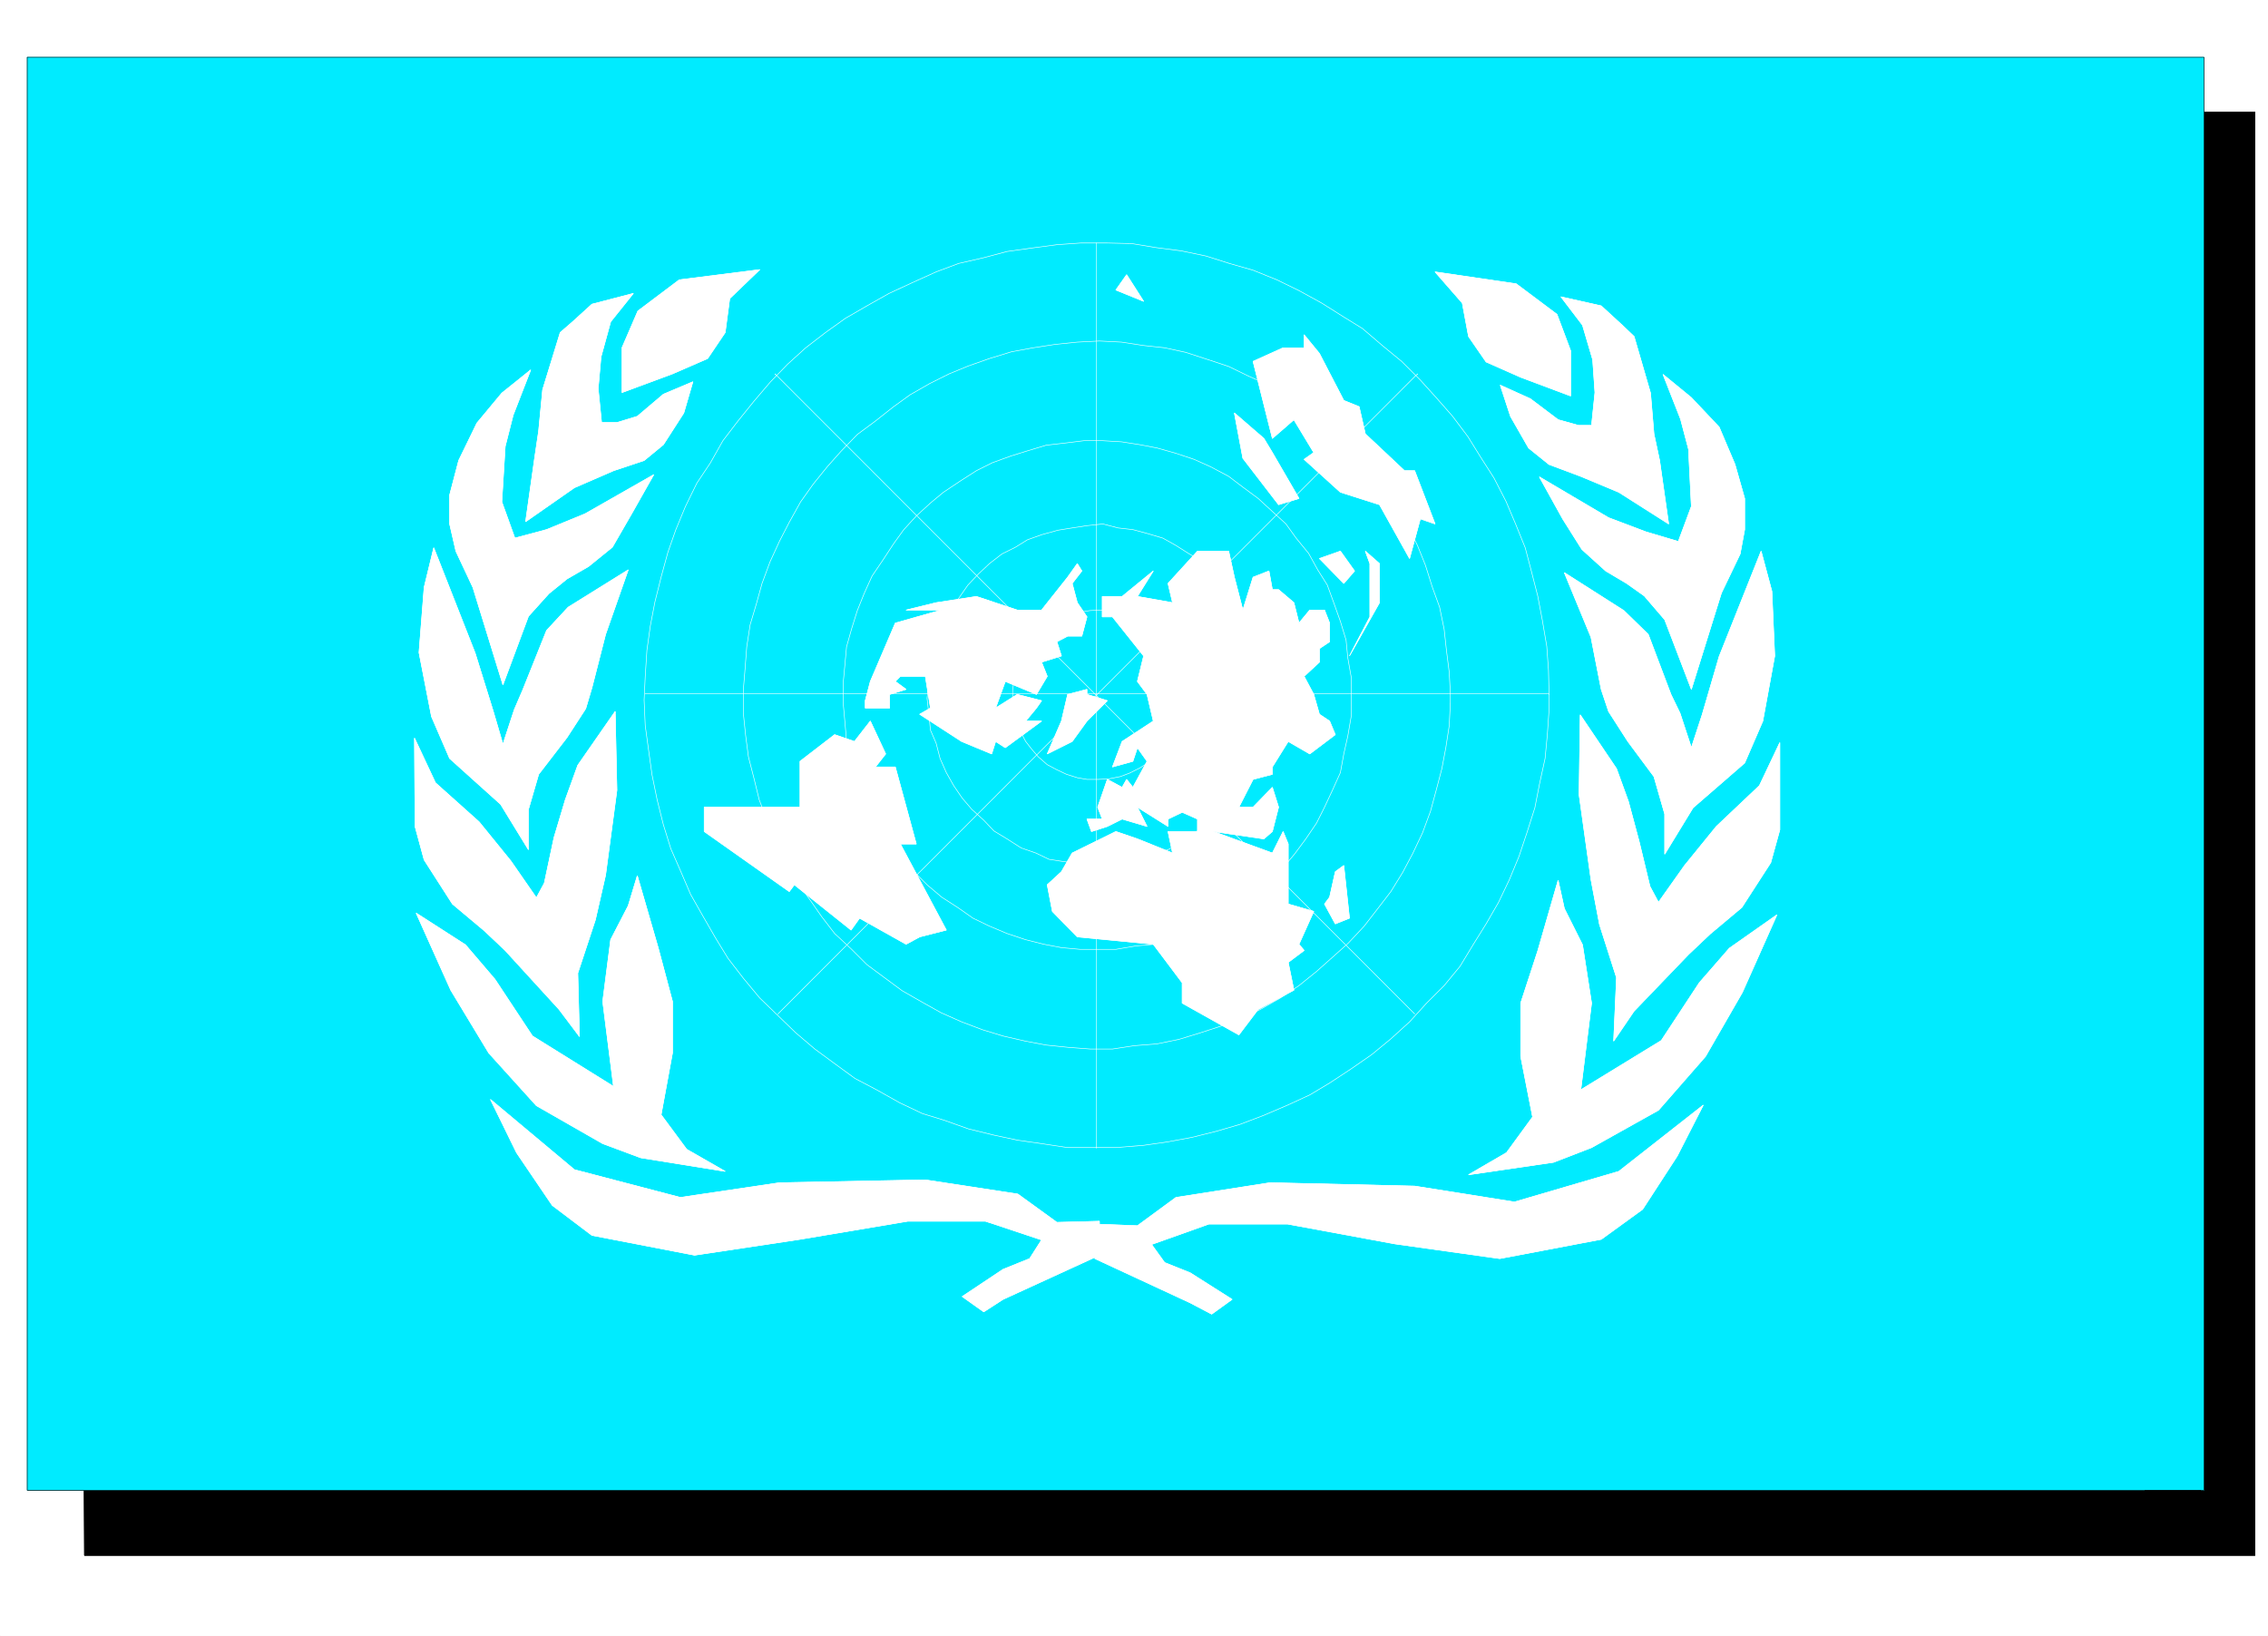 <svg xmlns="http://www.w3.org/2000/svg" width="2997.016" height="2161.254"><rect width="100%" height="100%" fill="#808080" stroke="none"/><defs><clipPath id="a"><path d="M0 0h2997v2159.184H0Zm0 0"/></clipPath></defs><path fill="#fff" d="M0 2161.254h2997.016V0H0Zm0 0"/><g clip-path="url(#a)" transform="translate(0 2.07)"><path fill="#fff" fill-rule="evenodd" stroke="#fff" stroke-linecap="square" stroke-linejoin="bevel" stroke-miterlimit="10" stroke-width=".743" d="M.742 2159.184h2995.531V-2.07H.743Zm0 0"/></g><path fill-rule="evenodd" stroke="#000" stroke-linecap="square" stroke-linejoin="bevel" stroke-miterlimit="10" stroke-width=".743" d="M102.637 148.188h2877.136V2054.98H111.63Zm0 0"/><path fill="none" stroke="#000" stroke-linecap="square" stroke-linejoin="bevel" stroke-miterlimit="10" stroke-width=".743" d="M102.637 148.188h2877.136V2054.98H111.63Zm0 0"/><path fill="#00ebff" fill-rule="evenodd" stroke="#00ebff" stroke-linecap="square" stroke-linejoin="bevel" stroke-miterlimit="10" stroke-width=".743" d="M35.973 75.582h2876.39v1893.336H35.973Zm0 0"/><path fill="none" stroke="#000" stroke-linecap="square" stroke-linejoin="bevel" stroke-miterlimit="10" stroke-width=".743" d="M35.973 75.582h2876.39v1893.336H35.973Zm0 0"/><path fill="none" stroke="#000" stroke-linecap="square" stroke-linejoin="bevel" stroke-miterlimit="10" stroke-width=".743" d="M2834.438 1968.918h73.43v.746"/><path fill="none" stroke="#fff" stroke-linecap="square" stroke-linejoin="bevel" stroke-miterlimit="10" stroke-width=".743" d="M1449.047 321.05v1195.876M852.652 916.738h1194.313v.742"/><path fill="none" stroke="#fff" stroke-linecap="square" stroke-linejoin="bevel" stroke-miterlimit="10" stroke-width=".743" d="m1027.977 1339.566 845.148-845.656v.746"/><path fill="none" stroke="#fff" stroke-linecap="square" stroke-linejoin="bevel" stroke-miterlimit="10" stroke-width=".743" d="M1869.371 1339.566 1024.223 493.91v.746"/><path fill="#fff" fill-rule="evenodd" stroke="#fff" stroke-linecap="square" stroke-linejoin="bevel" stroke-miterlimit="10" stroke-width=".743" d="M1723.293 442.262v17.242h-27.723l-39.722 17.945 25.492 101.778 28.465-24.711 26.234 43.402-12.746 8.992 47.937 43.402 51.692 16.461 39.722 71.122 14.235-52.395 19.473 6.727-26.98-70.34h-13.45l-51.73-48.64-8.212-35.934-20.253-8.211-32.22-62.13zm0 0"/><path fill="none" stroke="#fff" stroke-linecap="square" stroke-linejoin="bevel" stroke-miterlimit="10" stroke-width=".743" d="M1723.293 442.262v17.242h-27.723l-39.722 17.945 25.492 101.778 28.465-24.711 26.234 43.402-12.746 8.992 47.937 43.402 51.692 16.461 39.722 71.122 14.235-52.395 19.473 6.727-26.98-70.34h-13.45l-51.73-48.64-8.212-35.934-20.253-8.211-32.22-62.13zm0 0"/><path fill="#fff" fill-rule="evenodd" stroke="#fff" stroke-linecap="square" stroke-linejoin="bevel" stroke-miterlimit="10" stroke-width=".743" d="m1756.996 847.883-13.488 8.992v17.95l-20.215 18.726 12.746 23.93 7.469 26.199 13.488 8.992 7.508 17.945-33.742 25.457-28.465-16.46-20.957 33.663v9.735l-25.492 6.726-18.73 36.676h18.73l25.492-26.2 8.21 26.2-8.21 32.18-11.262 9.734-66.664-9.734 77.926 28.425 14.23-28.425 6.727 16.46v79.333l33.742 9.738-19.512 43.398 6.766 8.211-20.996 15.72 7.508 36.675-47.196 25.457-25.492 33.664-74.914-41.918v-26.938l-38.203-50.87-100.406-9.735-32.965-33.664-6.762-35.191 18.727-17.203 14.234-24.711 57.711-28.426 28.465 9.734 46.45 18.692-5.981-28.426h38.945v-16.461l-20.215-8.992-18.73 8.992v9.734l-40.47-25.453 12.747 25.453-32.96-9.734-19.513 9.734-20.957 6.727-5.98-16.461h20.215l-5.985-15.719 12.707-36.676 19.512 10.477 5.984-10.477 8.25 10.477 18.727-34.406-12.746-17.985-5.98 17.985-26.981 7.468 12.746-33.664L1524 952.672l-8.25-35.192-12.746-17.203 8.25-33.664-41.211-51.652h-13.488v-26.938h26.234L1524 754.355l-20.996 33.668 46.45 8.211-5.981-25.418 38.945-42.656h41.21l7.505 34.406 11.223 43.403 13.492-43.403 20.996-8.21 4.496 24.671h8.21l20.255 17.207 6.722 26.938 14.235-17.203h19.511l6.723 17.203zm0 0"/><path fill="none" stroke="#fff" stroke-linecap="square" stroke-linejoin="bevel" stroke-miterlimit="10" stroke-width=".743" d="m1756.996 847.883-13.488 8.992v17.95l-20.215 18.726 12.746 23.93 7.469 26.199 13.488 8.992 7.508 17.945-33.742 25.457-28.465-16.46-20.957 33.663v9.735l-25.492 6.726-18.73 36.676h18.73l25.492-26.2 8.21 26.2-8.21 32.18-11.262 9.734-66.664-9.734 77.926 28.425 14.23-28.425 6.727 16.46v79.333l33.742 9.738-19.512 43.398 6.766 8.211-20.996 15.72 7.508 36.675-47.196 25.457-25.492 33.664-74.914-41.918v-26.938l-38.203-50.87-100.406-9.735-32.965-33.664-6.762-35.191 18.727-17.203 14.234-24.711 57.711-28.426 28.465 9.734 46.45 18.692-5.981-28.426h38.945v-16.461l-20.215-8.992-18.73 8.992v9.734l-40.47-25.453 12.747 25.453-32.96-9.734-19.513 9.734-20.957 6.727-5.98-16.461h20.215l-5.985-15.719 12.707-36.676 19.512 10.477 5.984-10.477 8.25 10.477 18.727-34.406-12.746-17.985-5.98 17.985-26.981 7.468 12.746-33.664L1524 952.672l-8.25-35.192-12.746-17.203 8.25-33.664-41.211-51.652h-13.488v-26.938h26.234L1524 754.355l-20.996 33.668 46.45 8.211-5.981-25.418 38.945-42.656h41.21l7.505 34.406 11.223 43.403 13.492-43.403 20.996-8.21 4.496 24.671h8.21l20.255 17.207 6.722 26.938 14.235-17.203h19.511l6.723 17.203zm0 0"/><path fill="#fff" fill-rule="evenodd" stroke="#fff" stroke-linecap="square" stroke-linejoin="bevel" stroke-miterlimit="10" stroke-width=".743" d="m1764.504 1151.73-7.508 33.664-6.723 8.993 14.23 26.199 18.731-7.508-7.507-69.598zm0 0"/><path fill="none" stroke="#fff" stroke-linecap="square" stroke-linejoin="bevel" stroke-miterlimit="10" stroke-width=".743" d="m1764.504 1151.73-7.508 33.664-6.723 8.993 14.23 26.199 18.731-7.508-7.507-69.598zm0 0"/><path fill="#fff" fill-rule="evenodd" stroke="#fff" stroke-linecap="square" stroke-linejoin="bevel" stroke-miterlimit="10" stroke-width=".743" d="m1804.191 728.16 6.02 16.461v70.34l-26.977 51.652 39.688-70.379v-51.613Zm0 0"/><path fill="none" stroke="#fff" stroke-linecap="square" stroke-linejoin="bevel" stroke-miterlimit="10" stroke-width=".743" d="m1804.191 728.16 6.02 16.461v70.34l-26.977 51.652 39.688-70.379v-51.613Zm0 0"/><path fill="#fff" fill-rule="evenodd" stroke="#fff" stroke-linecap="square" stroke-linejoin="bevel" stroke-miterlimit="10" stroke-width=".743" d="m1771.23 728.16 18.727 26.195-14.23 16.461-32.22-32.921zm0 0"/><path fill="none" stroke="#fff" stroke-linecap="square" stroke-linejoin="bevel" stroke-miterlimit="10" stroke-width=".743" d="m1771.23 728.16 18.727 26.195-14.23 16.461-32.22-32.921zm0 0"/><path fill="#fff" fill-rule="evenodd" stroke="#fff" stroke-linecap="square" stroke-linejoin="bevel" stroke-miterlimit="10" stroke-width=".743" d="M1436.34 910.758v6.722l26.937 8.25-26.937 26.942-19.512 26.941-32.96 16.461 18.726-43.402 8.25-35.192zm0 0"/><path fill="none" stroke="#fff" stroke-linecap="square" stroke-linejoin="bevel" stroke-miterlimit="10" stroke-width=".743" d="M1436.34 910.758v6.722l26.937 8.25-26.937 26.942-19.512 26.941-32.96 16.461 18.726-43.402 8.25-35.192zm0 0"/><path fill="#fff" fill-rule="evenodd" stroke="#fff" stroke-linecap="square" stroke-linejoin="bevel" stroke-miterlimit="10" stroke-width=".743" d="m1423.594 744.621 5.98 9.734-12.746 16.461 6.766 25.418 12.746 18.727-6.766 25.453h-18.73l-14.23 7.469 5.98 18.73-26.196 8.211 7.47 18.727-14.235 23.93-41.211-17.204-12.746 35.153 28.504-17.95 32.218 8.25-6.765 9.7-14.23 17.242h20.995l-47.976 35.152-12.746-8.21-5.239 16.46-39.687-16.46-55.445-35.934 14.234-8.25-6.766-41.88h-32.96l-6.727 6.727 14.234 10.48-21.738 6.723v17.95h-32.219v-9.7l6.723-25.453 33-77.105 60.684-17.203h-46.45l39.688-9.735 53.215-8.21 53.957 17.945h32.218l14.23-17.946 20.216-25.457zm0 0"/><path fill="none" stroke="#fff" stroke-linecap="square" stroke-linejoin="bevel" stroke-miterlimit="10" stroke-width=".743" d="m1423.594 744.621 5.98 9.734-12.746 16.461 6.766 25.418 12.746 18.727-6.766 25.453h-18.73l-14.23 7.469 5.98 18.73-26.196 8.211 7.47 18.727-14.235 23.93-41.211-17.204-12.746 35.153 28.504-17.95 32.218 8.25-6.765 9.7-14.23 17.242h20.995l-47.976 35.152-12.746-8.21-5.239 16.46-39.687-16.46-55.445-35.934 14.234-8.25-6.766-41.88h-32.96l-6.727 6.727 14.234 10.48-21.738 6.723v17.95h-32.219v-9.7l6.723-25.453 33-77.105 60.684-17.203h-46.45l39.688-9.735 53.215-8.21 53.957 17.945h32.218l14.23-17.946 20.216-25.457zm0 0"/><path fill="#fff" fill-rule="evenodd" stroke="#fff" stroke-linecap="square" stroke-linejoin="bevel" stroke-miterlimit="10" stroke-width=".743" d="m1150.086 952.672 20.254 43.402-13.488 17.203h26.234l27.723 101.778h-20.996l60.683 113.742-35.191 8.992-17.985 9.734-61.464-34.445-11.223 15.719-74.914-59.863-6.766 8.992-112.375-79.332v-32.18h126.61v-60.605l45.707-35.192 26.234 8.996zm0 0"/><path fill="none" stroke="#fff" stroke-linecap="square" stroke-linejoin="bevel" stroke-miterlimit="10" stroke-width=".743" d="m1150.086 952.672 20.254 43.402-13.488 17.203h26.234l27.723 101.778h-20.996l60.683 113.742-35.191 8.992-17.985 9.734-61.464-34.445-11.223 15.719-74.914-59.863-6.766 8.992-112.375-79.332v-32.18h126.61v-60.605l45.707-35.192 26.234 8.996zm0 0"/><path fill="#fff" fill-rule="evenodd" stroke="#fff" stroke-linecap="square" stroke-linejoin="bevel" stroke-miterlimit="10" stroke-width=".743" d="m1670.078 579.227 11.262 18.691 35.187 60.645-26.976 8.21-47.195-61.347-11.223-59.864zm0 0"/><path fill="none" stroke="#fff" stroke-linecap="square" stroke-linejoin="bevel" stroke-miterlimit="10" stroke-width=".743" d="m1670.078 579.227 11.262 18.691 35.187 60.645-26.976 8.21-47.195-61.347-11.223-59.864zm0 0"/><path fill="#fff" fill-rule="evenodd" stroke="#fff" stroke-linecap="square" stroke-linejoin="bevel" stroke-miterlimit="10" stroke-width=".743" d="m1488.773 362.965 22.48 35.152-36.714-14.976zm0 0"/><path fill="none" stroke="#fff" stroke-linecap="square" stroke-linejoin="bevel" stroke-miterlimit="10" stroke-width=".743" d="m1488.773 362.965 22.48 35.152-36.714-14.976zm0 0"/><path fill="none" stroke="#fff" stroke-linecap="square" stroke-linejoin="bevel" stroke-miterlimit="10" stroke-width=".743" d="m2046.965 917.48-.746-32.18-2.266-31.433-5.984-35.152-5.98-31.438-8.25-32.18-8.25-31.433-12.747-31.437-12.707-29.95-15.758-30.656-17.246-26.937L1939.828 577l-20.254-26.941-21.699-24.711-20.996-23.188-24.711-24.71-25.496-20.958-26.235-22.441-25.453-15.719-28.465-17.95-29.992-16.46-29.207-14.23-31.472-12.708-31.477-8.992-30.695-9.738-32.219-6.727-34.484-4.496-31.477-5.238-32.219-.742h-35.187l-31.477 2.226-33.703 4.5-32.219 4.496-30.734 8.211-32.96 7.508-29.99 11.219-31.476 14.234-30.695 14.192-29.246 16.46-28.465 16.462-26.195 18.73-26.239 20.215-23.964 21.7-22.485 23.187-21.738 25.453-21.742 26.941-19.469 25.453-16.461 29.168-17.988 26.942-15.016 30.691-12.707 30.656-10.516 29.95-8.996 32.921-8.21 32.922-6.02 31.438-4.496 32.18-2.23 34.445-1.485 31.398 1.484 33.703 4.496 32.926 4.5 32.176 6.723 32.926 8.25 32.922 9.738 31.433 12.746 29.168 13.489 31.438 15.719 27.722 17.242 29.91 16.5 26.942 20.215 26.195 21.742 26.2 22.48 21.699 24.711 23.93 25.492 21.698 25.457 18.731 27.72 20.215 28.464 14.937 30.734 17.242 29.95 14.192 29.246 8.996 31.476 11.219 33.703 8.25 31.477 6.726 31.476 4.496 34.446 5.239h63.695l36.715-3.008 31.476-4.5 32.22-5.98 32.96-8.212 30.691-8.992 31.477-11.965 31.477-13.488 29.207-13.453 26.234-15.719 28.465-18.726 26.98-18.692 25.493-20.957 24.71-22.441 22.485-24.715 23.226-23.184 20.957-25.453 17.243-28.425 17.242-27.684 16.46-28.465 14.274-29.914 12.707-30.691 10.516-31.438 10.48-32.922 5.98-30.691 7.509-34.41 2.972-31.438 2.27-32.922zm0 0"/><path fill="none" stroke="#fff" stroke-linecap="square" stroke-linejoin="bevel" stroke-miterlimit="10" stroke-width=".743" d="m1916.605 917.48-1.527-29.167-3.715-29.208-3.008-27.683-5.984-29.168-9.773-26.942-8.957-28.464-10.516-26.196-14.234-28.425-15.715-23.188-16.504-24.71-16.461-23.184-18.727-20.961-20.254-22.442-22.484-18.73-23.969-15.719-23.222-17.945-24.711-16.461-26.98-11.965-26.235-12.746-26.98-8.953-29.95-9.739-27.723-5.98-27.722-3.012-29.246-4.496-29.207-1.484-29.207 1.484-29.25 3.012-29.207 4.496-28.465 5.238-29.207 8.953-27.723 9.739-25.492 10.476-25.492 12.707-26.2 14.977-21.738 15.719-24.71 19.472-23.227 17.203-21.739 22.446-17.988 20.21-18.726 23.188-16.5 23.227-14.977 26.937-12.746 24.676-12.707 27.68-10.52 28.464-7.468 26.942-8.25 27.683-4.496 29.168-2.227 29.207-2.27 27.684v30.691l3.012 29.172 3.715 28.426 7.508 29.207 6.762 27.684 10.48 26.937 10.477 28.426 12.75 25.453 14.23 25.457 17.242 23.184 17.207 24.71 17.242 22.446 22.481 20.957 20.215 20.215 23.226 17.203 23.266 17.203 26.195 14.977 25.492 14.234 26.981 11.965 27.723 10.476 26.937 8.211 29.25 6.727 27.719 5.238 29.21 3.012 29.208 2.227h29.246l29.207-4.457 29.207-2.266 29.246-5.984 26.98-8.211 27.723-8.993 26.98-9.734 26.196-12.707 26.234-14.977 24.711-16.46 23.227-18.731 20.996-18.687 20.957-18.731 21-22.445 17.984-23.184 17.243-22.445 15.718-25.453 13.489-25.453 12.75-26.942 10.476-28.426 7.508-27.683 7.469-28.465 5.238-27.68 4.496-29.172 1.527-30.691zm0 0"/><path fill="none" stroke="#fff" stroke-linecap="square" stroke-linejoin="bevel" stroke-miterlimit="10" stroke-width=".743" d="M1785.461 917.48v-23.183l-4.496-25.457-2.227-23.184-7.508-24.71-8.25-23.188-8.992-24.711-12.707-20.215-12.004-21.7-16.5-20.175-13.453-18.73-18.765-17.204-17.95-16.46-20.253-14.977-18.727-14.23-23.969-12.711-21.742-9.735-24.711-8.21-23.969-6.766-23.222-4.457-24.008-3.754-25.453-1.485h-23.97l-24.007 2.973-26.2 3.012-24.75 7.464-21.698 6.727-24.75 8.992-20.957 10.48-20.997 13.45-22.484 14.976-17.203 14.231-18.73 17.203-16.5 17.95-13.489 18.726-14.234 21.703-14.23 20.957-10.481 23.188-8.992 22.44-7.508 23.97-6.723 23.93-2.27 24.71-2.226 23.93v24.71l2.227 24.712 2.27 26.195 5.98 23.188 6.726 23.187 8.993 24.711 9.734 21.7 10.52 22.445 14.23 20.214 16.46 20.957 17.247 17.204 16.5 16.46 19.473 16.461 20.957 13.489 20.254 14.195 21.738 10.477 23.226 9.738 24.711 8.25 23.97 5.98 23.222 4.457 24.75 2.27h47.195l26.195-4.496 25.497-2.23 24.71-8.25 21.739-7.465 23.968-10.48 20.997-12.747 20.957-11.965 20.996-14.976 18.73-16.461 15.719-17.203 16.5-19.473 14.976-20.176 14.23-20.957 10.52-20.957 10.477-22.445 10.48-23.223 4.497-24.672 5.238-23.226 4.496-26.157zm0 0"/><path fill="none" stroke="#fff" stroke-linecap="square" stroke-linejoin="bevel" stroke-miterlimit="10" stroke-width=".743" d="M1673.832 917.48v-20.957l-3.754-19.433-4.496-18.727-5.984-18.691-8.25-18.727-10.477-18.691-9.738-16.461-13.488-14.977-28.465-28.464-18.727-11.22-16.5-10.48-17.246-9.695-20.215-6.023-19.469-5.239-19.511-2.23-20.215-5.238-20.957 2.23-19.512 3.008-18.73 3.012-21.7 5.984-18.77 6.723-15.718 9.738-17.984 8.953-16.461 12.746-15.016 14.191-13.488 14.235-11.965 17.203-12.004 15.719L1246 825.44l-8.25 17.946-5.984 18.73-3.008 20.215-1.488 20.176-2.227 20.215 2.227 19.468 2.27 22.446 7.468 17.203 5.238 20.215 8.25 18.691 9.734 17.242 11.262 16.461 12.746 14.938 15.719 14.23 13.488 14.235 17.246 10.476 18.727 11.965 19.473 6.726 17.242 8.25 18.73 2.973 20.957 2.266 20.996 2.972h19.473l20.215-3.714 19.512-3.754 18.726-7.508 18.73-5.98 18.731-9.7 16.461-12.746 16.5-10.476 14.23-14.196 14.235-16.5 13.488-16.46 9.735-16.462 7.507-17.945 8.25-20.215 5.239-17.207 2.972-20.215 3.012-22.441zm0 0"/><path fill="none" stroke="#fff" stroke-linecap="square" stroke-linejoin="bevel" stroke-miterlimit="10" stroke-width=".743" d="M1561.457 917.48v-14.23l-3.754-13.45-4.496-14.234-5.98-12.707-8.25-11.222-9.739-11.223-8.992-8.992-12.746-8.25-12.004-6.723-13.488-5.242-14.234-2.227-13.489-3.011-14.23.742-14.235 2.27-14.23 3.753-13.492 5.98-11.965 8.212-12.004 6.726-8.992 12.004-9.735 10.477-5.984 12.707-5.238 13.492-3.754 14.191-2.266 14.235v14.191l.742 14.235 3.008 13.488 6.727 14.191 6.765 12.75 7.508 9.696 8.992 10.48 11.965 10.477 12.746 6.765 12.746 5.98 14.235 4.497 12.746 2.23h14.973l14.234-.742 14.977-3.012 12-4.496 13.492-6.726 10.476-6.723 11.965-10.48 8.992-9.735 7.508-13.453 8.25-11.219 4.496-13.492.746-14.23 3.008-14.196zm0 0"/><path fill="#fff" fill-rule="evenodd" stroke="#fff" stroke-linecap="square" stroke-linejoin="bevel" stroke-miterlimit="10" stroke-width=".743" d="m1896.352 359.211 35.968 41.172 8.25 44.144 23.227 33.664 45.707 20.215 65.926 24.715V463.22l-17.989-47.899-53.917-40.39zm0 0"/><path fill="none" stroke="#fff" stroke-linecap="square" stroke-linejoin="bevel" stroke-miterlimit="10" stroke-width=".743" d="m1896.352 359.211 35.968 41.172 8.25 44.144 23.227 33.664 45.707 20.215 65.926 24.715V463.22l-17.989-47.899-53.917-40.39zm0 0"/><path fill="#fff" fill-rule="evenodd" stroke="#fff" stroke-linecap="square" stroke-linejoin="bevel" stroke-miterlimit="10" stroke-width=".743" d="m2103.148 562.023 4.496-43.402-3.007-43.398-13.453-45.668-28.504-37.422 53.218 11.965 27.72 25.457 15.718 14.972 21.742 74.84 4.496 53.88 7.504 35.148 11.965 83.832-65.922-41.915-50.203-20.957-41.953-15.718-26.98-21.703-23.97-41.875-13.488-41.172 39.727 17.945 36.715 27.684 26.937 7.507zm0 0"/><path fill="none" stroke="#fff" stroke-linecap="square" stroke-linejoin="bevel" stroke-miterlimit="10" stroke-width=".743" d="m2103.148 562.023 4.496-43.402-3.007-43.398-13.453-45.668-28.504-37.422 53.218 11.965 27.72 25.457 15.718 14.972 21.742 74.84 4.496 53.88 7.504 35.148 11.965 83.832-65.922-41.915-50.203-20.957-41.953-15.718-26.98-21.703-23.97-41.875-13.488-41.172 39.727 17.945 36.715 27.684 26.937 7.507zm0 0"/><path fill="#fff" fill-rule="evenodd" stroke="#fff" stroke-linecap="square" stroke-linejoin="bevel" stroke-miterlimit="10" stroke-width=".743" d="m2197.578 494.656 23.223 59.117 10.48 39.688 3.754 75.578-17.242 46.375-42.7-12.707-49.46-18.691-91.418-53.918 30.734 55.402 25.453 40.39 31.477 28.465 27.723 16.461 23.222 16.461 26.98 31.438 35.231 92.043 39.684-127.235 24.754-51.648 5.98-32.18v-41.132l-12.746-44.926-20.957-49.383-36.715-38.906zm0 0"/><path fill="none" stroke="#fff" stroke-linecap="square" stroke-linejoin="bevel" stroke-miterlimit="10" stroke-width=".743" d="m2197.578 494.656 23.223 59.117 10.48 39.688 3.754 75.578-17.242 46.375-42.7-12.707-49.46-18.691-91.418-53.918 30.734 55.402 25.453 40.39 31.477 28.465 27.723 16.461 23.222 16.461 26.98 31.438 35.231 92.043 39.684-127.235 24.754-51.648 5.98-32.18v-41.132l-12.746-44.926-20.957-49.383-36.715-38.906zm0 0"/><path fill="#fff" fill-rule="evenodd" stroke="#fff" stroke-linecap="square" stroke-linejoin="bevel" stroke-miterlimit="10" stroke-width=".743" d="m2235.035 987.824 14.23-43.402 22.485-77.067 55.441-139.195 14.235 53.137 3.754 85.316-15.758 86.059-23.969 55.367-68.191 59.117-37.457 61.348v-53.098l-14.23-49.422-34.45-46.37-25.492-39.688-9.734-29.168-13.493-68.856-35.226-85.316 78.668 50.125 32.218 31.437 29.989 79.332 11.964 24.711zm0 0"/><path fill="none" stroke="#fff" stroke-linecap="square" stroke-linejoin="bevel" stroke-miterlimit="10" stroke-width=".743" d="m2235.035 987.824 14.23-43.402 22.485-77.067 55.441-139.195 14.235 53.137 3.754 85.316-15.758 86.059-23.969 55.367-68.191 59.117-37.457 61.348v-53.098l-14.23-49.422-34.45-46.37-25.492-39.688-9.734-29.168-13.493-68.856-35.226-85.316 78.668 50.125 32.218 31.437 29.989 79.332 11.964 24.711zm0 0"/><path fill="#fff" fill-rule="evenodd" stroke="#fff" stroke-linecap="square" stroke-linejoin="bevel" stroke-miterlimit="10" stroke-width=".743" d="m2191.555 1192.121 34.488-48.64 41.953-51.614 56.93-53.879 26.976-56.89v115.226l-12 43.442-38.203 59.117-41.953 35.152-28.465 26.942-71.945 74.835-26.977 39.649 3.75-83.793-22.48-70.34-11.223-59.121-15.718-112.254 1.488-105.531 47.933 71.082 15.758 43.402 14.235 53.137 14.23 59.121zm0 0"/><path fill="none" stroke="#fff" stroke-linecap="square" stroke-linejoin="bevel" stroke-miterlimit="10" stroke-width=".743" d="m2191.555 1192.121 34.488-48.64 41.953-51.614 56.93-53.879 26.976-56.89v115.226l-12 43.442-38.203 59.117-41.953 35.152-28.465 26.942-71.945 74.835-26.977 39.649 3.75-83.793-22.48-70.34-11.223-59.121-15.718-112.254 1.488-105.531 47.933 71.082 15.758 43.402 14.235 53.137 14.23 59.121zm0 0"/><path fill="#fff" fill-rule="evenodd" stroke="#fff" stroke-linecap="square" stroke-linejoin="bevel" stroke-miterlimit="10" stroke-width=".743" d="m2058.969 1162.953 8.21 37.418 24.005 47.898 11.964 77.063-14.23 114.488 106.39-65.101 50.204-76.325 39.726-45.628 62.914-44.184-45.71 102.52-48.68 84.574-62.207 71.12-88.406 49.384-50.204 19.433-112.375 16.461 50.207-29.168 34.446-47.156-15.72-80.074v-70.344l22.485-68.852zm0 0"/><path fill="none" stroke="#fff" stroke-linecap="square" stroke-linejoin="bevel" stroke-miterlimit="10" stroke-width=".743" d="m2058.969 1162.953 8.21 37.418 24.005 47.898 11.964 77.063-14.23 114.488 106.39-65.101 50.204-76.325 39.726-45.628 62.914-44.184-45.71 102.52-48.68 84.574-62.207 71.12-88.406 49.384-50.204 19.433-112.375 16.461 50.207-29.168 34.446-47.156-15.72-80.074v-70.344l22.485-68.852zm0 0"/><path fill="#fff" fill-rule="evenodd" stroke="#fff" stroke-linecap="square" stroke-linejoin="bevel" stroke-miterlimit="10" stroke-width=".743" d="m2250.754 1460.035-111.633 87.582-137.867 40.39-131.883-20.956-191.043-4.496-124.375 19.472-50.95 37.418-56.187-2.23v45.629l125.864 58.379 28.465 14.972 26.98-19.468-55.445-35.153-33.704-13.488-17.242-23.93 75.657-26.941h104.164l141.62 26.16 138.61 19.469 134.113-25.453 54.7-39.649 45.707-70.34zm0 0"/><path fill="none" stroke="#fff" stroke-linecap="square" stroke-linejoin="bevel" stroke-miterlimit="10" stroke-width=".743" d="m2250.754 1460.035-111.633 87.582-137.867 40.39-131.883-20.956-191.043-4.496-124.375 19.472-50.95 37.418-56.187-2.23v45.629l125.864 58.379 28.465 14.972 26.98-19.468-55.445-35.153-33.704-13.488-17.242-23.93 75.657-26.941h104.164l141.62 26.16 138.61 19.469 134.113-25.453 54.7-39.649 45.707-70.34zm0 0"/><path fill="#fff" fill-rule="evenodd" stroke="#fff" stroke-linecap="square" stroke-linejoin="bevel" stroke-miterlimit="10" stroke-width=".743" d="m1004.012 356.203-39.727 38.2-5.984 44.886-23.223 34.406-46.453 20.215-66.703 24.711v-59.117l20.996-48.64 54.7-41.173zm0 0"/><path fill="none" stroke="#fff" stroke-linecap="square" stroke-linejoin="bevel" stroke-miterlimit="10" stroke-width=".743" d="m1004.012 356.203-39.727 38.2-5.984 44.886-23.223 34.406-46.453 20.215-66.703 24.711v-59.117l20.996-48.64 54.7-41.173zm0 0"/><path fill="#fff" fill-rule="evenodd" stroke="#fff" stroke-linecap="square" stroke-linejoin="bevel" stroke-miterlimit="10" stroke-width=".743" d="m794.941 558.27-4.496-44.887 3.754-41.914 12.746-46.414 29.989-37.418-54.7 14.234-25.492 23.184-16.46 14.234-23.227 75.578-5.278 54.625-5.242 35.192-11.96 84.57 64.433-44.926 51.691-22.441 40.469-13.492 25.453-20.918 26.98-41.915 12.004-41.171-38.984 16.46-34.445 29.208-26.98 8.21zm0 0"/><path fill="none" stroke="#fff" stroke-linecap="square" stroke-linejoin="bevel" stroke-miterlimit="10" stroke-width=".743" d="m794.941 558.27-4.496-44.887 3.754-41.914 12.746-46.414 29.989-37.418-54.7 14.234-25.492 23.184-16.46 14.234-23.227 75.578-5.278 54.625-5.242 35.192-11.96 84.57 64.433-44.926 51.691-22.441 40.469-13.492 25.453-20.918 26.98-41.915 12.004-41.171-38.984 16.46-34.445 29.208-26.98 8.21zm0 0"/><path fill="#fff" fill-rule="evenodd" stroke="#fff" stroke-linecap="square" stroke-linejoin="bevel" stroke-miterlimit="10" stroke-width=".743" d="m701.297 488.672-23.227 59.863-10.476 41.172-4.496 73.352 17.242 47.898 41.953-11.262 50.95-20.918 90.632-51.652-29.207 51.652-25.492 44.145-31.438 25.453-28.504 16.46-23.968 19.435-26.98 29.949-33.704 90.554-39.687-128.714-22.481-47.899-8.25-35.933v-38.16l11.965-45.672 24.008-49.383 32.96-39.645zm0 0"/><path fill="none" stroke="#fff" stroke-linecap="square" stroke-linejoin="bevel" stroke-miterlimit="10" stroke-width=".743" d="m701.297 488.672-23.227 59.863-10.476 41.172-4.496 73.352 17.242 47.898 41.953-11.262 50.95-20.918 90.632-51.652-29.207 51.652-25.492 44.145-31.438 25.453-28.504 16.46-23.968 19.435-26.98 29.949-33.704 90.554-39.687-128.714-22.481-47.899-8.25-35.933v-38.16l11.965-45.672 24.008-49.383 32.96-39.645zm0 0"/><path fill="#fff" fill-rule="evenodd" stroke="#fff" stroke-linecap="square" stroke-linejoin="bevel" stroke-miterlimit="10" stroke-width=".743" d="m664.582 983.328-12.746-43.402-23.969-77.067-54.699-139.195-12.707 52.395-6.766 86.058 16.5 84.574 23.97 55.364 67.405 60.605 36.715 59.863v-53.136l13.492-46.375 37.457-48.64 24.75-38.161 8.25-27.723 17.985-70.34 29.953-85.316-79.414 49.422-28.465 30.656-31.473 78.59-11.261 26.195zm0 0"/><path fill="none" stroke="#fff" stroke-linecap="square" stroke-linejoin="bevel" stroke-miterlimit="10" stroke-width=".743" d="m664.582 983.328-12.746-43.402-23.969-77.067-54.699-139.195-12.707 52.395-6.766 86.058 16.5 84.574 23.97 55.364 67.405 60.605 36.715 59.863v-53.136l13.492-46.375 37.457-48.64 24.75-38.161 8.25-27.723 17.985-70.34 29.953-85.316-79.414 49.422-28.465 30.656-31.473 78.59-11.261 26.195zm0 0"/><path fill="#fff" fill-rule="evenodd" stroke="#fff" stroke-linecap="square" stroke-linejoin="bevel" stroke-miterlimit="10" stroke-width=".743" d="m708.805 1186.137-33.742-48.64-41.958-51.65-57.671-51.613-27.723-59.12.746 116.753 12.004 44.145 37.457 58.375 41.953 35.152 27.723 26.195 71.16 77.852 26.98 35.89-2.23-83.788 23.226-70.344 13.489-59.117 14.976-112.258-2.265-104.043-49.426 71.12-16.5 45.634-14.973 50.125-12.746 59.902zm0 0"/><path fill="none" stroke="#fff" stroke-linecap="square" stroke-linejoin="bevel" stroke-miterlimit="10" stroke-width=".743" d="m708.805 1186.137-33.742-48.64-41.958-51.65-57.671-51.613-27.723-59.12.746 116.753 12.004 44.145 37.457 58.375 41.953 35.152 27.723 26.195 71.16 77.852 26.98 35.89-2.23-83.788 23.226-70.344 13.489-59.117 14.976-112.258-2.265-104.043-49.426 71.12-16.5 45.634-14.973 50.125-12.746 59.902zm0 0"/><path fill="#fff" fill-rule="evenodd" stroke="#fff" stroke-linecap="square" stroke-linejoin="bevel" stroke-miterlimit="10" stroke-width=".743" d="m842.176 1156.969-12.004 39.648-23.227 44.926-10.476 81.563 14.23 112.253-107.133-66.625-49.46-74.835-38.985-45.63-65.18-41.917 45.707 101.777 50.207 83.05 62.95 69.598 87.664 50.164 50.203 18.692 111.629 17.984-50.946-29.207-33.746-45.629 15.016-81.601v-68.074l-18.727-70.34zm0 0"/><path fill="none" stroke="#fff" stroke-linecap="square" stroke-linejoin="bevel" stroke-miterlimit="10" stroke-width=".743" d="m842.176 1156.969-12.004 39.648-23.227 44.926-10.476 81.563 14.23 112.253-107.133-66.625-49.46-74.835-38.985-45.63-65.18-41.917 45.707 101.777 50.207 83.05 62.95 69.598 87.664 50.164 50.203 18.692 111.629 17.984-50.946-29.207-33.746-45.629 15.016-81.601v-68.074l-18.727-70.34zm0 0"/><path fill="#fff" fill-rule="evenodd" stroke="#fff" stroke-linecap="square" stroke-linejoin="bevel" stroke-miterlimit="10" stroke-width=".743" d="m648.121 1452.566 110.887 92.786 140.097 36.675 131.102-19.472 192.566-3.715 122.149 18.687 51.691 37.422 56.188-1.488v44.887l-127.39 58.379-25.454 16.46-28.465-20.214 53.918-35.895 35.23-14.234 15.758-24.711-74.21-24.672H1199.55l-142.364 23.93-139.355 20.957-135.598-26.196-52.472-39.648-47.192-69.598zm0 0"/><path fill="none" stroke="#fff" stroke-linecap="square" stroke-linejoin="bevel" stroke-miterlimit="10" stroke-width=".743" d="m648.121 1452.566 110.887 92.786 140.097 36.675 131.102-19.472 192.566-3.715 122.149 18.687 51.691 37.422 56.188-1.488v44.887l-127.39 58.379-25.454 16.46-28.465-20.214 53.918-35.895 35.23-14.234 15.758-24.711-74.21-24.672H1199.55l-142.364 23.93-139.355 20.957-135.598-26.196-52.472-39.648-47.192-69.598zm0 0"/></svg>
